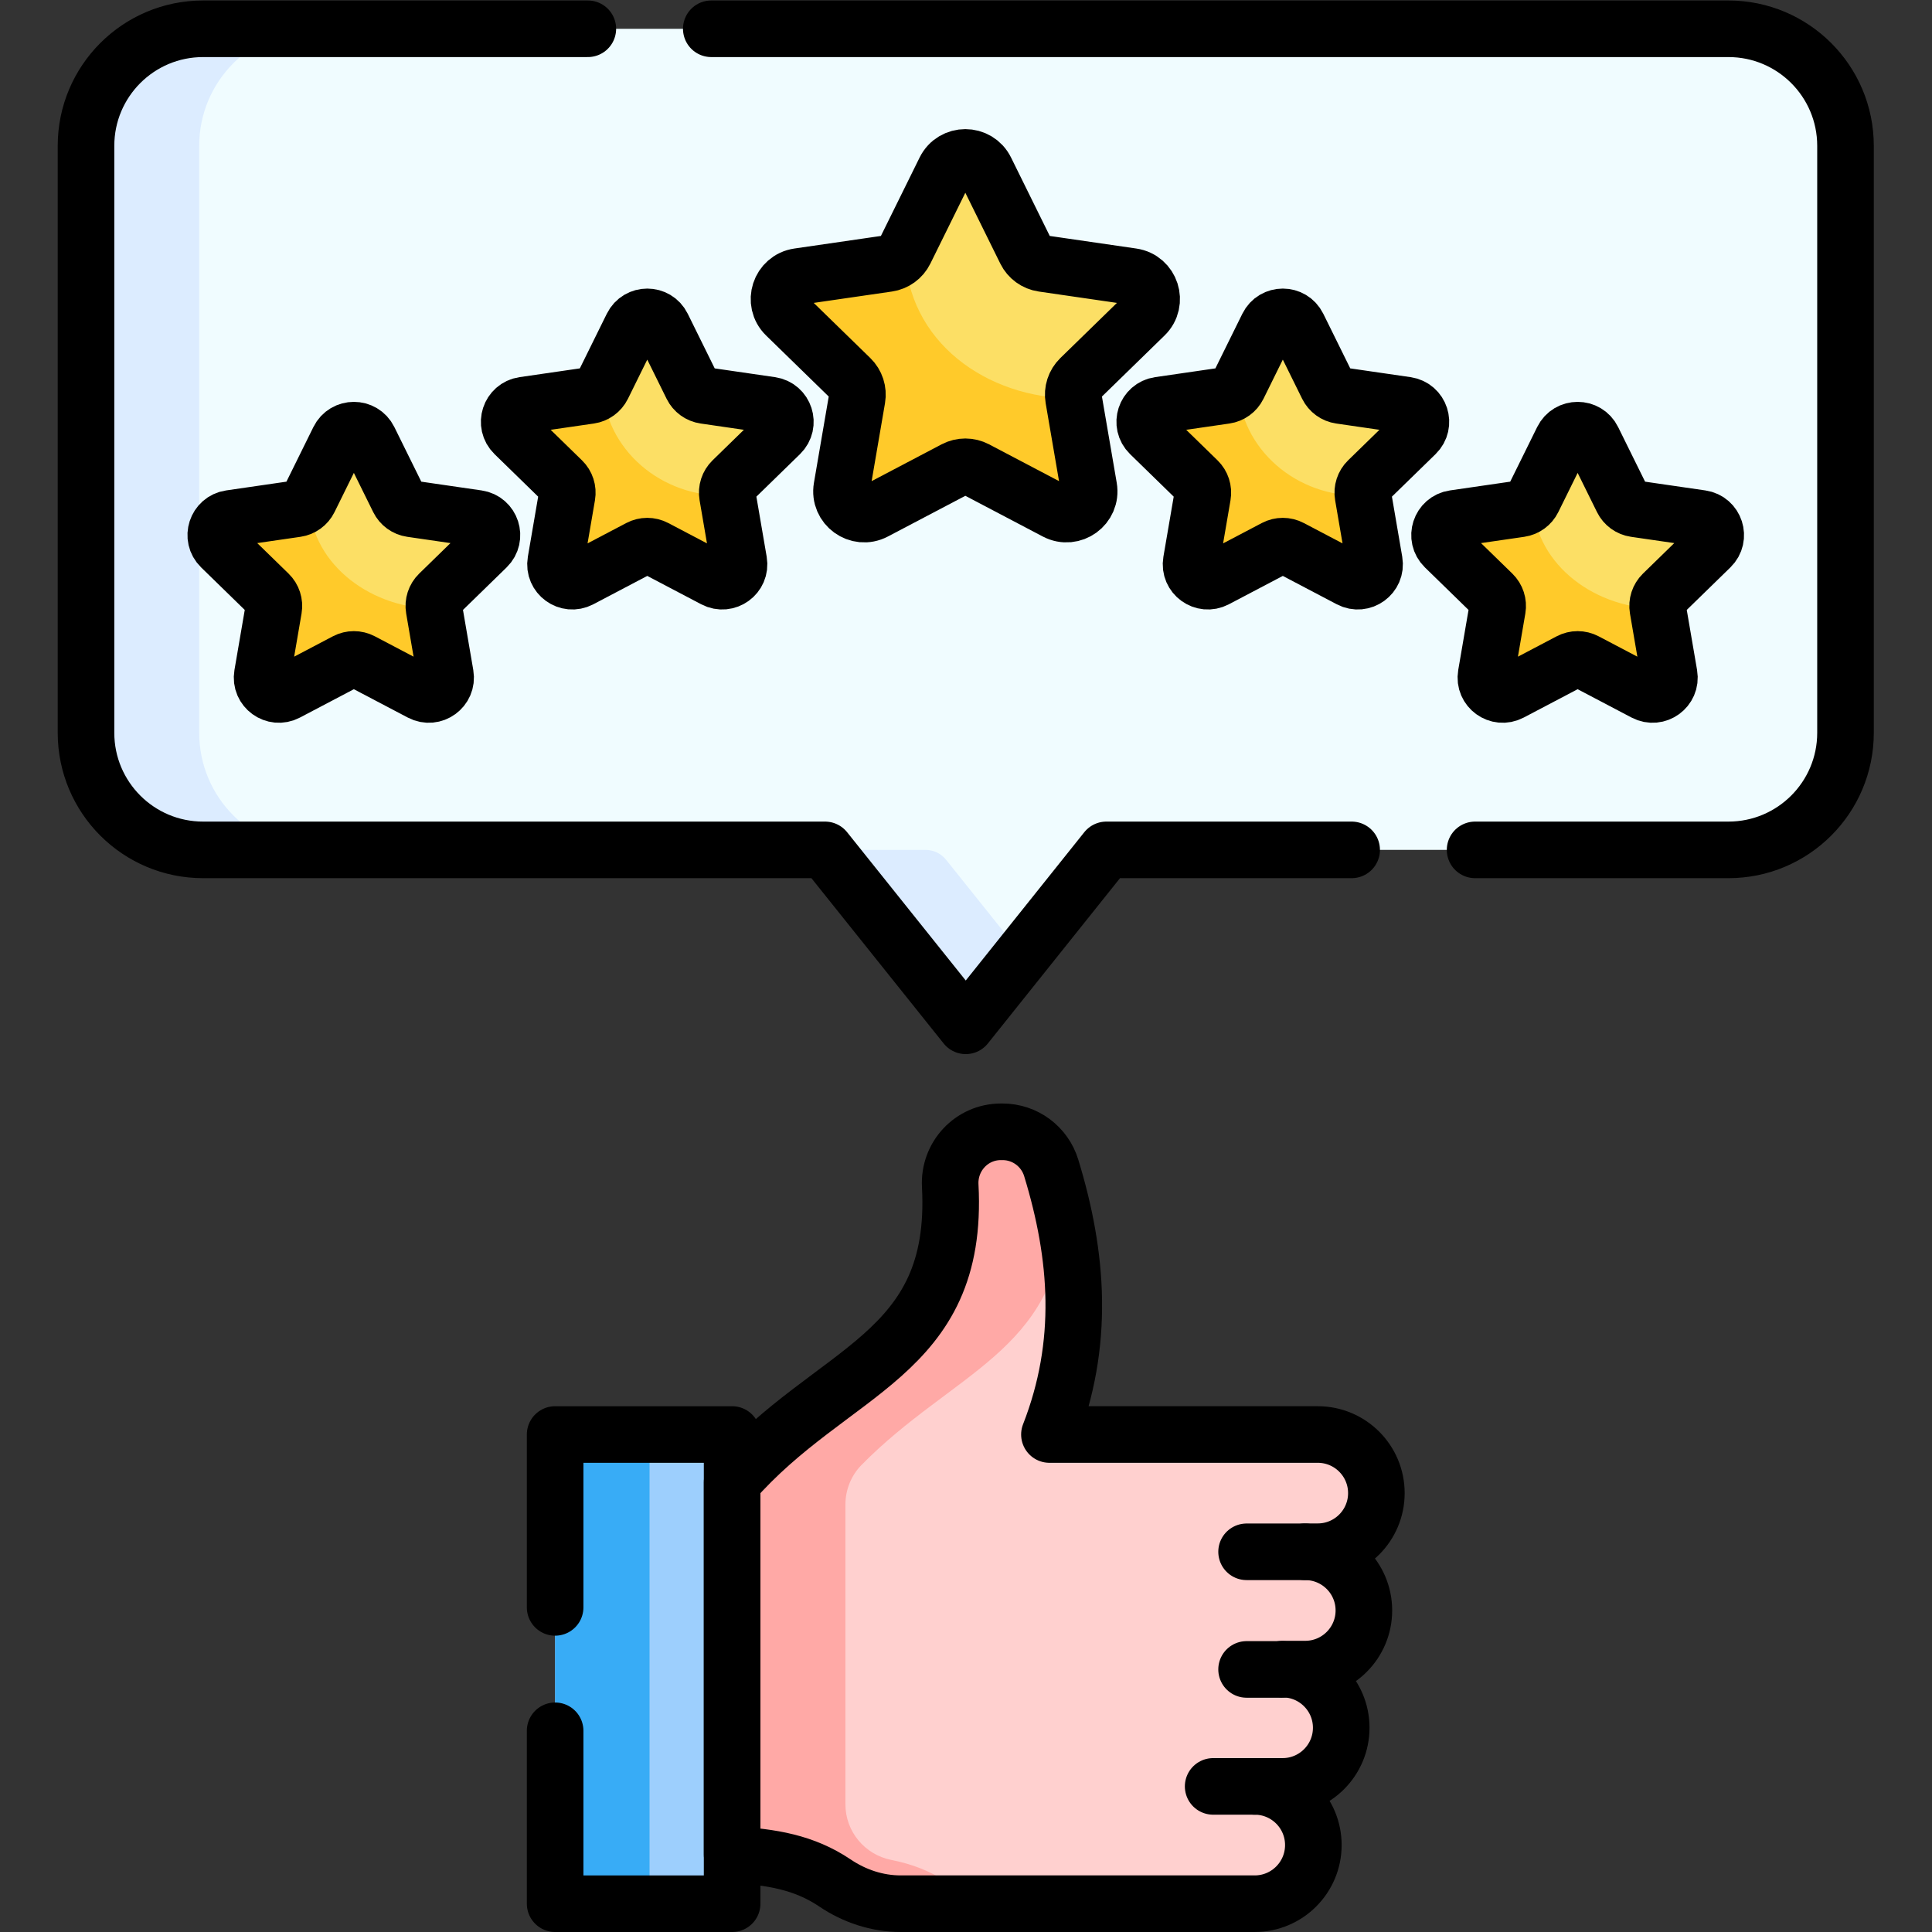 <svg xmlns="http://www.w3.org/2000/svg" viewBox="0 0 682.667 682.667" height="682.667" width="682.667" id="svg1605" version="1.1">
  <rect x="0" y="0" width="682.667" height="682.667" fill="#333333" stroke="none"/>
  <defs id="defs1609">
    <clipPath id="clipPath1619" clipPathUnits="userSpaceOnUse">
      <path id="path1617" d="M 0,512 H 512 V 0 H 0 Z"></path>
    </clipPath>
  </defs>
  <g transform="matrix(1.333,0,0,-1.333,0,682.667)" id="g1611">
    <g id="g1613">
      <g clip-path="url(#clipPath1619)" id="g1615">
        <g transform="translate(458.166,504.498)" id="g1621">
          <path id="path1623" style="fill:#f0fcff;fill-opacity:1;fill-rule:nonzero;stroke:none" d="m 0,0 h -404.332 c -17.138,0 -31.031,-13.893 -31.031,-31.031 V -186.62 c 0,-17.137 13.893,-31.03 31.031,-31.03 h 164.854 l 37.312,-46.64 37.281,46.64 H 0 c 17.138,0 31.03,13.893 31.03,31.03 V -31.031 C 31.03,-13.893 17.138,0 0,0"></path>
        </g>
        <g transform="translate(52.803,317.878)" id="g1625">
          <path id="path1627" style="fill:#dcecff;fill-opacity:1;fill-rule:nonzero;stroke:none" d="m 0,0 v 155.589 c 0,17.138 13.894,31.031 31.031,31.031 h -30 C -16.106,186.62 -30,172.727 -30,155.589 V 0 c 0,-17.138 13.894,-31.031 31.031,-31.031 h 30 C 13.894,-31.031 0,-17.138 0,0"></path>
        </g>
        <g transform="translate(245.324,286.848)" id="g1629">
          <path id="path1631" style="fill:#dcecff;fill-opacity:1;fill-rule:nonzero;stroke:none" d="M 0,0 H -26.636 L 10.676,-46.639 25.67,-27.882 5.466,-2.627 C 4.138,-0.967 2.127,0 0,0"></path>
        </g>
        <g transform="translate(261.284,467.047)" id="g1633">
          <path id="path1635" style="fill:#fcdf65;fill-opacity:1;fill-rule:nonzero;stroke:none" d="m 0,0 10.603,-21.482 c 0.876,-1.777 2.57,-3.008 4.531,-3.292 l 23.707,-3.445 c 4.936,-0.718 6.907,-6.784 3.335,-10.265 L 25.021,-55.206 c -1.418,-1.383 -2.065,-3.375 -1.731,-5.327 l 4.05,-23.612 c 0.844,-4.916 -4.317,-8.665 -8.732,-6.344 l -21.205,11.148 c -1.753,0.922 -3.847,0.922 -5.6,0 l -21.204,-11.148 c -4.415,-2.321 -9.576,1.428 -8.733,6.344 l 4.05,23.612 c 0.335,1.952 -0.312,3.944 -1.73,5.327 l -17.156,16.722 c -3.571,3.481 -1.6,9.547 3.336,10.265 l 23.707,3.445 c 1.96,0.284 3.655,1.515 4.531,3.292 L -10.793,0 C -8.586,4.473 -2.208,4.473 0,0"></path>
        </g>
        <g transform="translate(284.574,406.514)" id="g1637">
          <path id="path1639" style="fill:#ffca2a;fill-opacity:1;fill-rule:nonzero;stroke:none" d="m 0,0 4.05,-23.611 c 0.844,-4.916 -4.317,-8.665 -8.732,-6.345 l -21.205,11.148 c -1.753,0.922 -3.847,0.922 -5.6,0 l -21.204,-11.148 c -4.415,-2.32 -9.576,1.429 -8.733,6.345 L -57.374,0 c 0.335,1.953 -0.313,3.944 -1.73,5.327 L -76.26,22.049 c -3.571,3.481 -1.6,9.548 3.336,10.265 l 23.707,3.445 c 1.96,0.284 3.654,1.515 4.531,3.292 C -44.233,14.904 -22.848,0 0,0"></path>
        </g>
        <g transform="translate(261.284,467.047)" id="g1641">
          <path id="path1643" style="fill:none;stroke:#000000;stroke-width:15;stroke-linecap:round;stroke-linejoin:round;stroke-miterlimit:10;stroke-dasharray:none;stroke-opacity:1" d="m 0,0 10.603,-21.482 c 0.876,-1.777 2.57,-3.008 4.531,-3.292 l 23.707,-3.445 c 4.936,-0.718 6.907,-6.784 3.335,-10.265 L 25.021,-55.206 c -1.418,-1.383 -2.065,-3.375 -1.731,-5.327 l 4.05,-23.612 c 0.844,-4.916 -4.317,-8.665 -8.732,-6.344 l -21.205,11.148 c -1.753,0.922 -3.847,0.922 -5.6,0 l -21.204,-11.148 c -4.415,-2.321 -9.576,1.428 -8.733,6.344 l 4.05,23.612 c 0.335,1.952 -0.312,3.944 -1.73,5.327 l -17.156,16.722 c -3.571,3.481 -1.6,9.547 3.336,10.265 l 23.707,3.445 c 1.96,0.284 3.655,1.515 4.531,3.292 L -10.793,0 C -8.586,4.473 -2.208,4.473 0,0 Z"></path>
        </g>
        <g transform="translate(175.576,425.647)" id="g1645">
          <path id="path1647" style="fill:#fcdf65;fill-opacity:1;fill-rule:nonzero;stroke:none" d="m 0,0 7.857,-15.921 c 0.651,-1.316 1.906,-2.228 3.359,-2.439 l 17.569,-2.554 c 3.658,-0.531 5.119,-5.026 2.472,-7.607 L 18.544,-40.913 c -1.052,-1.025 -1.531,-2.501 -1.283,-3.948 l 3.001,-17.498 c 0.625,-3.643 -3.2,-6.422 -6.471,-4.702 l -15.715,8.262 c -1.299,0.683 -2.851,0.683 -4.15,0 l -15.715,-8.262 c -3.272,-1.72 -7.096,1.059 -6.471,4.702 l 3.001,17.498 c 0.248,1.447 -0.231,2.923 -1.283,3.948 l -12.713,12.392 c -2.647,2.581 -1.186,7.076 2.472,7.607 l 17.569,2.554 c 1.453,0.211 2.709,1.123 3.359,2.439 L -7.998,0 C -6.362,3.315 -1.636,3.315 0,0"></path>
        </g>
        <g transform="translate(192.837,380.786)" id="g1649">
          <path id="path1651" style="fill:#ffca2a;fill-opacity:1;fill-rule:nonzero;stroke:none" d="M 0,0 3.001,-17.499 C 3.626,-21.142 -0.198,-23.92 -3.47,-22.2 l -15.715,8.262 c -1.298,0.683 -2.851,0.683 -4.15,0 L -39.05,-22.2 c -3.271,-1.72 -7.096,1.058 -6.471,4.701 L -42.52,0 c 0.249,1.447 -0.231,2.923 -1.283,3.948 L -56.516,16.34 c -2.647,2.58 -1.186,7.076 2.472,7.607 l 17.569,2.553 c 1.454,0.211 2.709,1.124 3.359,2.44 C -32.544,12.313 -17.529,-0.66 0,0"></path>
        </g>
        <g transform="translate(175.576,425.647)" id="g1653">
          <path id="path1655" style="fill:none;stroke:#000000;stroke-width:15;stroke-linecap:round;stroke-linejoin:round;stroke-miterlimit:10;stroke-dasharray:none;stroke-opacity:1" d="m 0,0 7.857,-15.921 c 0.651,-1.316 1.906,-2.228 3.359,-2.439 l 17.569,-2.554 c 3.658,-0.531 5.119,-5.026 2.472,-7.607 L 18.544,-40.913 c -1.052,-1.025 -1.531,-2.501 -1.283,-3.948 l 3.001,-17.498 c 0.625,-3.643 -3.2,-6.422 -6.471,-4.702 l -15.715,8.262 c -1.299,0.683 -2.851,0.683 -4.15,0 l -15.715,-8.262 c -3.272,-1.72 -7.096,1.059 -6.471,4.702 l 3.001,17.498 c 0.248,1.447 -0.231,2.923 -1.283,3.948 l -12.713,12.392 c -2.647,2.581 -1.186,7.076 2.472,7.607 l 17.569,2.554 c 1.453,0.211 2.709,1.123 3.359,2.439 L -7.998,0 C -6.362,3.315 -1.636,3.315 0,0 Z"></path>
        </g>
        <g transform="translate(344.045,425.647)" id="g1657">
          <path id="path1659" style="fill:#fcdf65;fill-opacity:1;fill-rule:nonzero;stroke:none" d="m 0,0 7.857,-15.921 c 0.65,-1.316 1.906,-2.228 3.359,-2.439 l 17.569,-2.554 c 3.658,-0.531 5.119,-5.026 2.472,-7.607 L 18.543,-40.913 c -1.051,-1.025 -1.53,-2.501 -1.282,-3.948 l 3.001,-17.498 c 0.625,-3.643 -3.2,-6.422 -6.471,-4.702 l -15.715,8.262 c -1.299,0.683 -2.851,0.683 -4.15,0 l -15.715,-8.262 c -3.272,-1.72 -7.096,1.059 -6.471,4.702 l 3.001,17.498 c 0.248,1.447 -0.231,2.923 -1.283,3.948 l -12.713,12.392 c -2.647,2.581 -1.186,7.076 2.472,7.607 l 17.569,2.554 c 1.453,0.211 2.708,1.123 3.359,2.439 L -7.998,0 C -6.362,3.315 -1.636,3.315 0,0"></path>
        </g>
        <g transform="translate(361.306,380.786)" id="g1661">
          <path id="path1663" style="fill:#ffca2a;fill-opacity:1;fill-rule:nonzero;stroke:none" d="M 0,0 3.001,-17.499 C 3.626,-21.142 -0.198,-23.92 -3.47,-22.2 l -15.715,8.262 c -1.298,0.683 -2.851,0.683 -4.15,0 L -39.05,-22.2 c -3.271,-1.72 -7.096,1.058 -6.471,4.701 L -42.52,0 c 0.249,1.447 -0.231,2.923 -1.283,3.948 L -56.516,16.34 c -2.647,2.58 -1.186,7.076 2.472,7.607 l 17.569,2.553 c 1.454,0.211 2.708,1.124 3.359,2.44 C -32.544,12.313 -17.529,-0.66 0,0"></path>
        </g>
        <g transform="translate(344.045,425.647)" id="g1665">
          <path id="path1667" style="fill:none;stroke:#000000;stroke-width:15;stroke-linecap:round;stroke-linejoin:round;stroke-miterlimit:10;stroke-dasharray:none;stroke-opacity:1" d="m 0,0 7.857,-15.921 c 0.65,-1.316 1.906,-2.228 3.359,-2.439 l 17.569,-2.554 c 3.658,-0.531 5.119,-5.026 2.472,-7.607 L 18.543,-40.913 c -1.051,-1.025 -1.53,-2.501 -1.282,-3.948 l 3.001,-17.498 c 0.625,-3.643 -3.2,-6.422 -6.471,-4.702 l -15.715,8.262 c -1.299,0.683 -2.851,0.683 -4.15,0 l -15.715,-8.262 c -3.272,-1.72 -7.096,1.059 -6.471,4.702 l 3.001,17.498 c 0.248,1.447 -0.231,2.923 -1.283,3.948 l -12.713,12.392 c -2.647,2.581 -1.186,7.076 2.472,7.607 l 17.569,2.554 c 1.453,0.211 2.708,1.123 3.359,2.439 L -7.998,0 C -6.362,3.315 -1.636,3.315 0,0 Z"></path>
        </g>
        <g transform="translate(97.801,395.617)" id="g1669">
          <path id="path1671" style="fill:#fcdf65;fill-opacity:1;fill-rule:nonzero;stroke:none" d="m 0,0 7.857,-15.92 c 0.65,-1.317 1.906,-2.229 3.358,-2.44 l 17.569,-2.553 c 3.658,-0.532 5.119,-5.027 2.473,-7.608 L 18.543,-40.913 c -1.051,-1.025 -1.531,-2.501 -1.282,-3.948 l 3.001,-17.498 c 0.625,-3.643 -3.2,-6.422 -6.472,-4.702 l -15.714,8.262 c -1.3,0.683 -2.851,0.683 -4.151,0 l -15.714,-8.262 c -3.273,-1.72 -7.097,1.059 -6.472,4.702 l 3.001,17.498 c 0.248,1.447 -0.231,2.923 -1.282,3.948 l -12.714,12.392 c -2.646,2.581 -1.185,7.076 2.472,7.608 l 17.57,2.553 c 1.452,0.211 2.708,1.123 3.358,2.44 L -7.999,0 C -6.363,3.315 -1.636,3.315 0,0"></path>
        </g>
        <g transform="translate(115.061,350.756)" id="g1673">
          <path id="path1675" style="fill:#ffca2a;fill-opacity:1;fill-rule:nonzero;stroke:none" d="m 0,0 3.001,-17.498 c 0.625,-3.644 -3.199,-6.422 -6.472,-4.702 l -15.714,8.262 c -1.299,0.683 -2.851,0.683 -4.151,0 L -39.05,-22.2 c -3.272,-1.72 -7.096,1.058 -6.471,4.702 l 3,17.498 c 0.249,1.447 -0.231,2.923 -1.282,3.948 L -56.517,16.34 c -2.646,2.58 -1.185,7.076 2.472,7.608 l 17.57,2.552 c 1.453,0.211 2.708,1.124 3.358,2.44 C -33.117,13.021 -18.164,0.342 0,0"></path>
        </g>
        <g transform="translate(97.801,395.617)" id="g1677">
          <path id="path1679" style="fill:none;stroke:#000000;stroke-width:15;stroke-linecap:round;stroke-linejoin:round;stroke-miterlimit:10;stroke-dasharray:none;stroke-opacity:1" d="m 0,0 7.857,-15.92 c 0.65,-1.317 1.906,-2.229 3.358,-2.44 l 17.569,-2.553 c 3.658,-0.532 5.119,-5.027 2.473,-7.608 L 18.543,-40.913 c -1.051,-1.025 -1.531,-2.501 -1.282,-3.948 l 3.001,-17.498 c 0.625,-3.643 -3.2,-6.422 -6.472,-4.702 l -15.714,8.262 c -1.3,0.683 -2.851,0.683 -4.151,0 l -15.714,-8.262 c -3.273,-1.72 -7.097,1.059 -6.472,4.702 l 3.001,17.498 c 0.248,1.447 -0.231,2.923 -1.282,3.948 l -12.714,12.392 c -2.646,2.581 -1.185,7.076 2.472,7.608 l 17.57,2.553 c 1.452,0.211 2.708,1.123 3.358,2.44 L -7.999,0 C -6.363,3.315 -1.636,3.315 0,0 Z"></path>
        </g>
        <g transform="translate(422.198,395.617)" id="g1681">
          <path id="path1683" style="fill:#fcdf65;fill-opacity:1;fill-rule:nonzero;stroke:none" d="m 0,0 7.857,-15.92 c 0.65,-1.317 1.906,-2.229 3.358,-2.44 l 17.57,-2.553 c 3.657,-0.532 5.118,-5.027 2.472,-7.608 L 18.543,-40.913 c -1.051,-1.025 -1.53,-2.501 -1.282,-3.948 l 3.001,-17.498 c 0.625,-3.643 -3.2,-6.422 -6.472,-4.702 l -15.714,8.262 c -1.3,0.683 -2.851,0.683 -4.151,0 l -15.714,-8.262 c -3.273,-1.72 -7.097,1.059 -6.472,4.702 l 3.001,17.498 c 0.249,1.447 -0.231,2.923 -1.282,3.948 l -12.714,12.392 c -2.646,2.581 -1.185,7.076 2.473,7.608 l 17.569,2.553 c 1.452,0.211 2.708,1.123 3.358,2.44 L -7.999,0 C -6.363,3.315 -1.636,3.315 0,0"></path>
        </g>
        <g transform="translate(439.459,350.756)" id="g1685">
          <path id="path1687" style="fill:#ffca2a;fill-opacity:1;fill-rule:nonzero;stroke:none" d="m 0,0 3.001,-17.498 c 0.625,-3.644 -3.199,-6.422 -6.472,-4.702 l -15.714,8.262 c -1.299,0.683 -2.851,0.683 -4.151,0 L -39.05,-22.2 c -3.272,-1.72 -7.096,1.058 -6.471,4.702 l 3,17.498 c 0.25,1.447 -0.231,2.923 -1.282,3.948 L -56.517,16.34 c -2.646,2.58 -1.185,7.076 2.473,7.608 l 17.569,2.552 c 1.453,0.211 2.708,1.124 3.358,2.44 C -33.117,13.021 -18.164,0.342 0,0"></path>
        </g>
        <g transform="translate(422.198,395.617)" id="g1689">
          <path id="path1691" style="fill:none;stroke:#000000;stroke-width:15;stroke-linecap:round;stroke-linejoin:round;stroke-miterlimit:10;stroke-dasharray:none;stroke-opacity:1" d="m 0,0 7.857,-15.92 c 0.65,-1.317 1.906,-2.229 3.358,-2.44 l 17.57,-2.553 c 3.657,-0.532 5.118,-5.027 2.472,-7.608 L 18.543,-40.913 c -1.051,-1.025 -1.53,-2.501 -1.282,-3.948 l 3.001,-17.498 c 0.625,-3.643 -3.2,-6.422 -6.472,-4.702 l -15.714,8.262 c -1.3,0.683 -2.851,0.683 -4.151,0 l -15.714,-8.262 c -3.273,-1.72 -7.097,1.059 -6.472,4.702 l 3.001,17.498 c 0.249,1.447 -0.231,2.923 -1.282,3.948 l -12.714,12.392 c -2.646,2.581 -1.185,7.076 2.473,7.608 l 17.569,2.553 c 1.452,0.211 2.708,1.123 3.358,2.44 L -7.999,0 C -6.363,3.315 -1.636,3.315 0,0 Z"></path>
        </g>
        <g transform="translate(155.821,504.5)" id="g1693">
          <path id="path1695" style="fill:none;stroke:#000000;stroke-width:15;stroke-linecap:round;stroke-linejoin:round;stroke-miterlimit:10;stroke-dasharray:none;stroke-opacity:1" d="m 0,0 h -101.99 c -17.138,0 -31.031,-13.894 -31.031,-31.031 v -155.593 c 0,-17.137 13.893,-31.031 31.031,-31.031 H 62.872 l 37.307,-46.636 37.276,46.636 h 65.015"></path>
        </g>
        <g transform="translate(188.544,504.5)" id="g1697">
          <path id="path1699" style="fill:none;stroke:#000000;stroke-width:15;stroke-linecap:round;stroke-linejoin:round;stroke-miterlimit:10;stroke-dasharray:none;stroke-opacity:1" d="m 0,0 h 269.625 c 17.138,0 31.031,-13.894 31.031,-31.031 v -155.593 c 0,-17.137 -13.893,-31.031 -31.031,-31.031 h -67.156"></path>
        </g>
        <path id="path1701" style="fill:#9dcffd;fill-opacity:1;fill-rule:nonzero;stroke:none" d="m 147.154,7.504 h 46.918 v 124.372 h -46.918 z"></path>
        <path id="path1703" style="fill:#38acf6;fill-opacity:1;fill-rule:nonzero;stroke:none" d="m 147.154,7.504 h 25.025 v 124.372 h -25.025 z"></path>
        <g transform="translate(147.152,53.335)" id="g1705">
          <path id="path1707" style="fill:none;stroke:#000000;stroke-width:15;stroke-linecap:round;stroke-linejoin:round;stroke-miterlimit:10;stroke-dasharray:none;stroke-opacity:1" d="M 0,0 V -45.835 H 46.917 V 78.538 H 0 V 32.712"></path>
        </g>
        <g transform="translate(345.987,100.782)" id="g1709">
          <path id="path1711" style="fill:#ffd0cf;fill-opacity:1;fill-rule:nonzero;stroke:none" d="m 0,0 c 8.586,0 15.546,-6.96 15.546,-15.546 0,-8.586 -6.96,-15.547 -15.546,-15.547 h -6.006 c 8.586,0 15.546,-6.96 15.546,-15.546 0,-8.586 -6.96,-15.547 -15.546,-15.547 h -7.389 c 8.586,0 15.546,-6.96 15.546,-15.546 0,-8.586 -6.96,-15.546 -15.546,-15.546 h -93.84 c -6.235,0 -12.258,2.006 -17.427,5.493 -8.163,5.51 -16.859,6.904 -27.253,7.521 v 98.688 c 26.562,30.349 60.229,33.176 57.811,78.602 -0.414,7.754 5.662,14.305 13.426,14.305 h 0.46 c 5.929,0 11.15,-3.885 12.883,-9.554 7.145,-23.378 8.942,-46.581 -0.473,-70.684 h 71.13 c 8.58,0 15.536,-6.955 15.536,-15.535 0,-8.58 -6.956,-15.536 -15.536,-15.536 L 0,0.022 Z"></path>
        </g>
        <g transform="translate(268.782,7.504)" id="g1713">
          <path id="path1715" style="fill:#ffa9a6;fill-opacity:1;fill-rule:nonzero;stroke:none" d="m 0,0 c -6.235,0 -12.259,2.006 -17.427,5.494 -4.778,3.224 -9.739,5.039 -15.117,6.113 -7.042,1.408 -12.136,7.549 -12.136,14.73 v 79.467 c 0,3.919 1.519,7.699 4.267,10.492 24.09,24.481 51.962,30.273 53.592,66.126 -0.909,4.221 -2.027,8.441 -3.32,12.667 -1.738,5.683 -7.047,9.52 -12.991,9.52 h -0.341 c -7.764,0 -13.839,-6.55 -13.426,-14.304 2.419,-45.427 -31.248,-48.254 -57.811,-78.603 V 13.014 c 10.394,-0.617 19.09,-2.011 27.253,-7.52 C -42.288,2.006 -36.265,0 -30.03,0 Z"></path>
        </g>
        <g transform="translate(345.987,100.782)" id="g1717">
          <path id="path1719" style="fill:none;stroke:#000000;stroke-width:15;stroke-linecap:round;stroke-linejoin:round;stroke-miterlimit:10;stroke-dasharray:none;stroke-opacity:1" d="m 0,0 c 8.586,0 15.546,-6.96 15.546,-15.546 0,-8.586 -6.96,-15.547 -15.546,-15.547 h -6.006 c 8.586,0 15.546,-6.96 15.546,-15.546 0,-8.586 -6.96,-15.547 -15.546,-15.547 h -7.389 c 8.586,0 15.546,-6.96 15.546,-15.546 0,-8.586 -6.96,-15.546 -15.546,-15.546 h -93.84 c -6.235,0 -12.258,2.006 -17.427,5.493 -8.163,5.51 -16.859,6.904 -27.253,7.521 v 98.688 c 26.562,30.349 60.229,33.176 57.811,78.602 -0.414,7.754 5.662,14.305 13.426,14.305 h 0.46 c 5.929,0 11.15,-3.885 12.883,-9.554 7.145,-23.378 8.942,-46.581 -0.473,-70.684 h 71.13 c 8.58,0 15.536,-6.955 15.536,-15.535 0,-8.58 -6.956,-15.536 -15.536,-15.536 L 0,0.022 Z"></path>
        </g>
        <g transform="translate(330.44,100.782)" id="g1721">
          <path id="path1723" style="fill:none;stroke:#000000;stroke-width:15;stroke-linecap:round;stroke-linejoin:round;stroke-miterlimit:10;stroke-dasharray:none;stroke-opacity:1" d="M 0,0 H 15.547"></path>
        </g>
        <g transform="translate(330.44,69.603)" id="g1725">
          <path id="path1727" style="fill:none;stroke:#000000;stroke-width:15;stroke-linecap:round;stroke-linejoin:round;stroke-miterlimit:10;stroke-dasharray:none;stroke-opacity:1" d="M 0,0 H 9.541"></path>
        </g>
        <g transform="translate(321.578,38.597)" id="g1729">
          <path id="path1731" style="fill:none;stroke:#000000;stroke-width:15;stroke-linecap:round;stroke-linejoin:round;stroke-miterlimit:10;stroke-dasharray:none;stroke-opacity:1" d="M 0,0 H 11.015"></path>
        </g>
      </g>
    </g>
  </g>
</svg>
